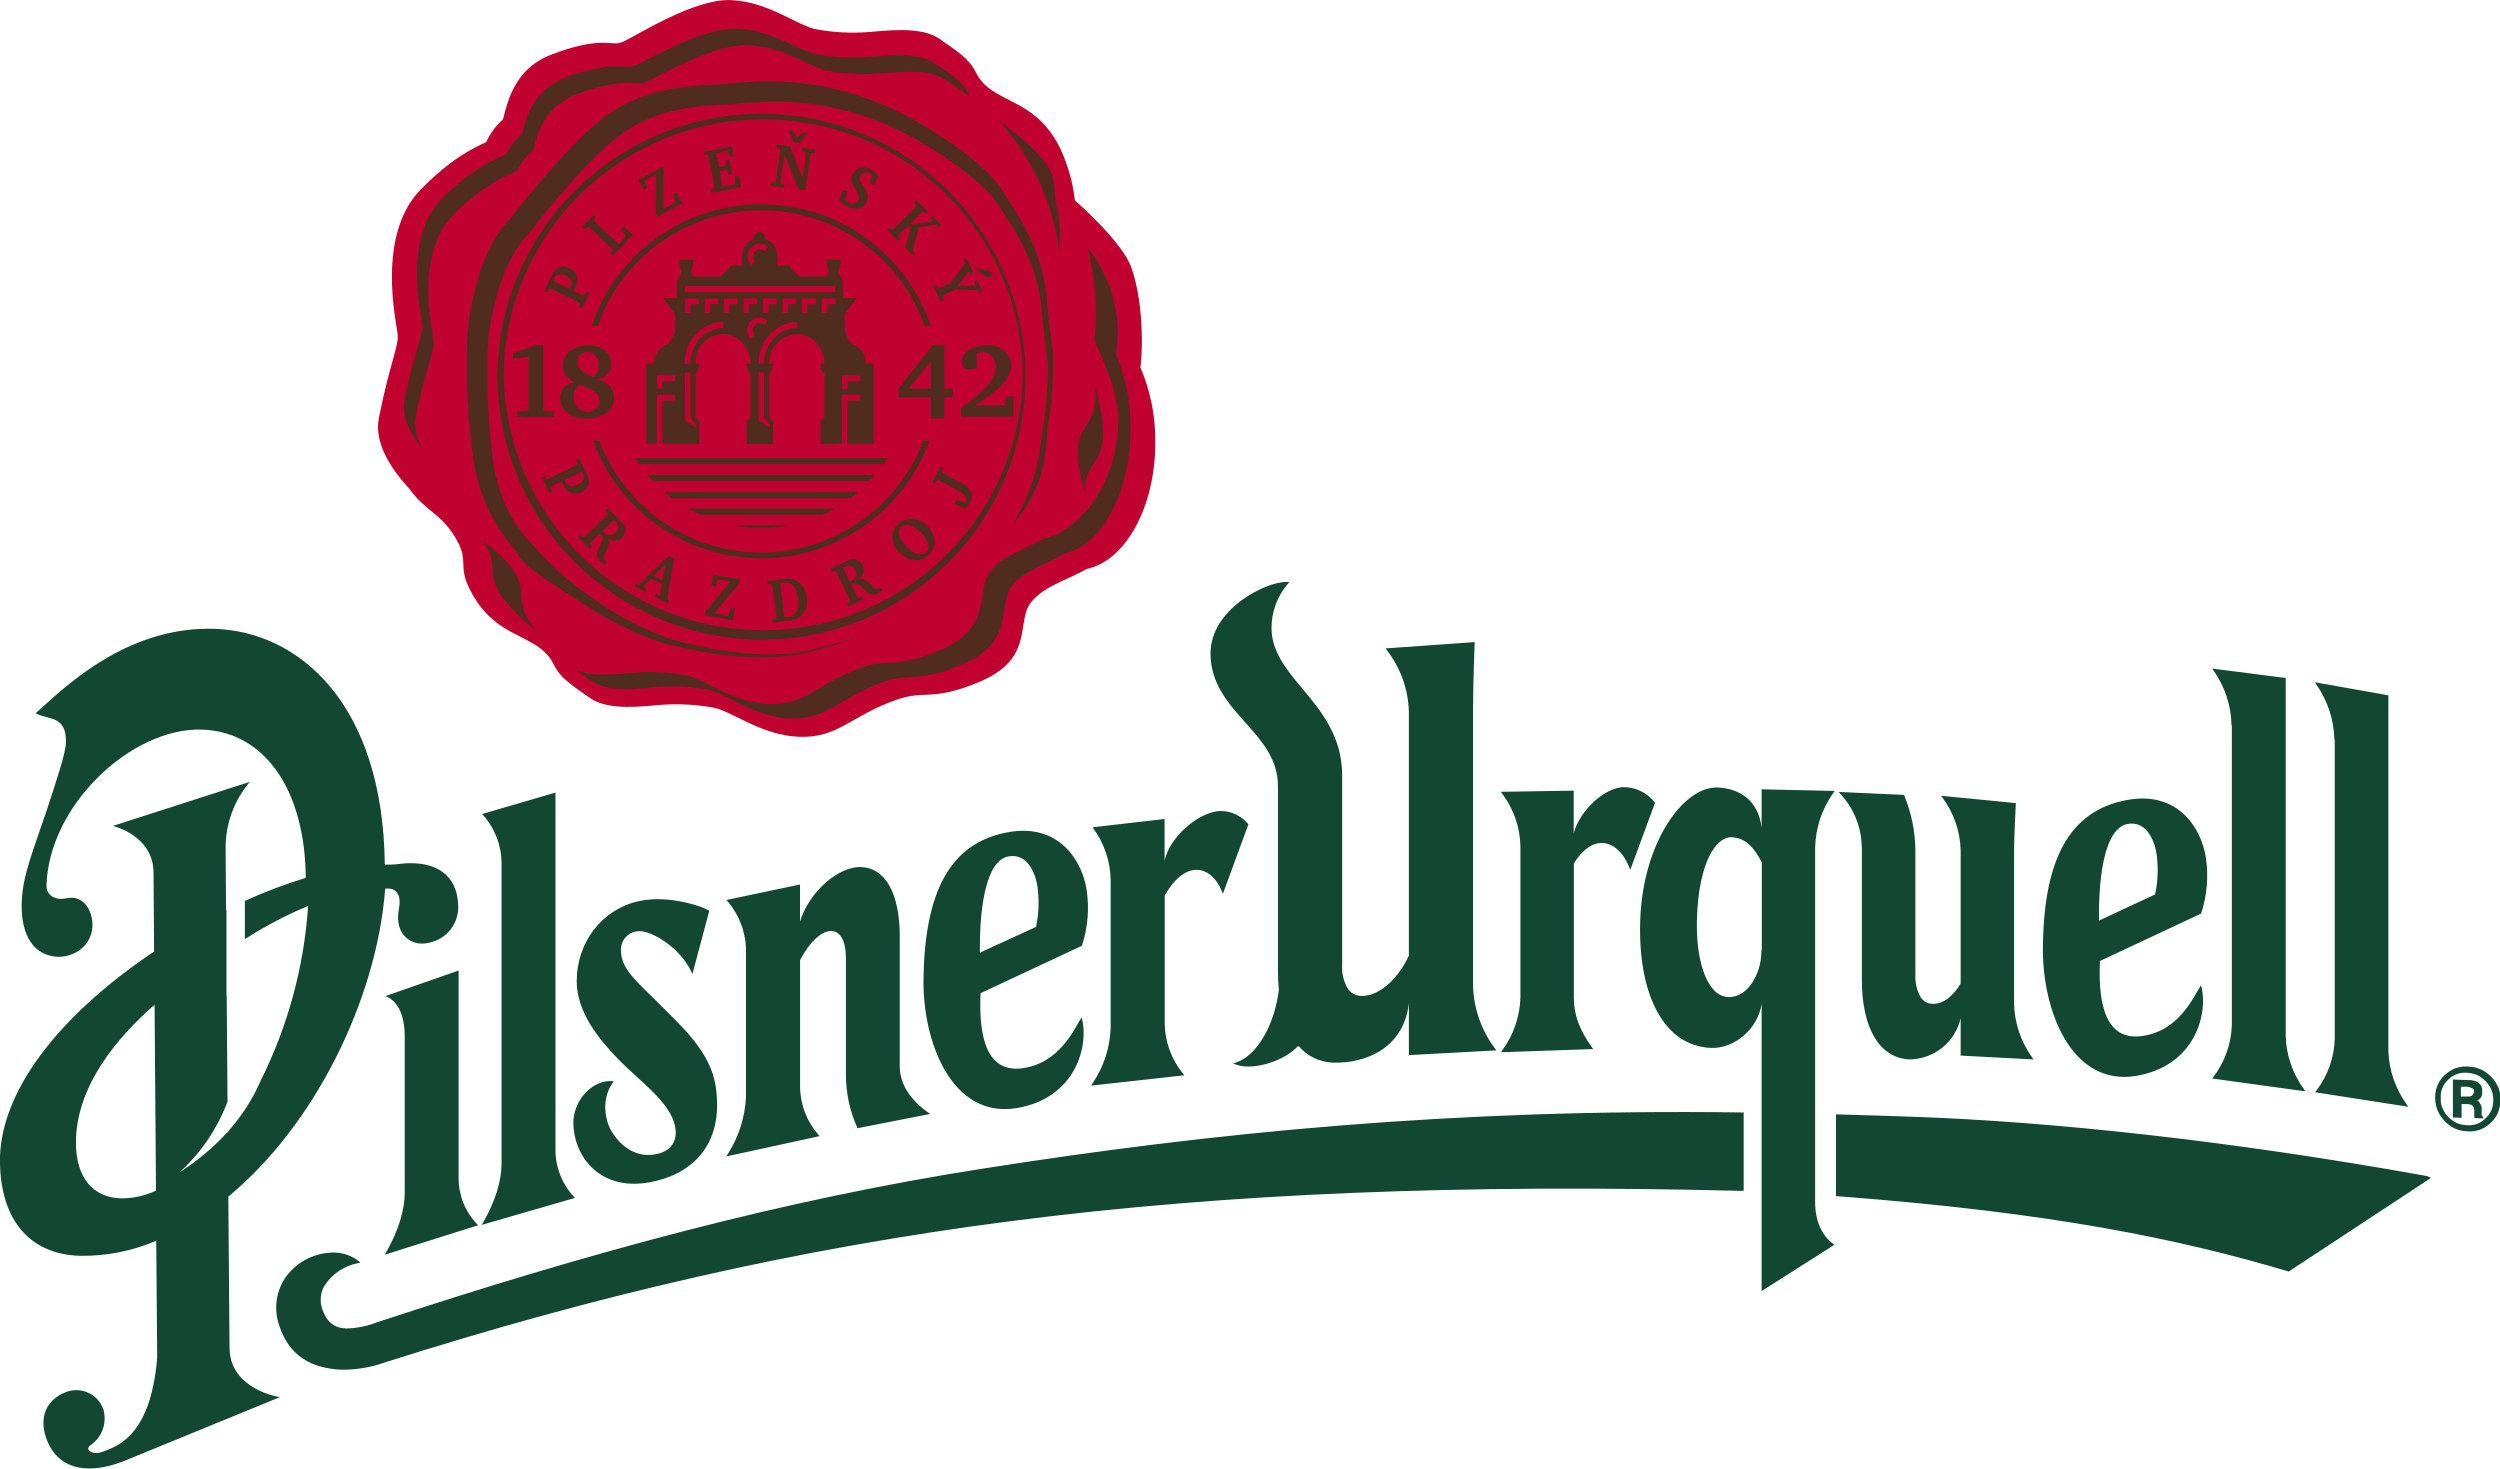 <?xml version="1.0" encoding="UTF-8"?>
<svg xmlns="http://www.w3.org/2000/svg" width="143" height="84" viewBox="0 0 143 84" fill="none">
  <g clip-path="url(#clip0_1017_1911)">
    <path d="M99.661 63.632H99.738V68.115H99.509C67.613 67.323 46.204 70.243 22.017 77.929C21.235 78.207 20.411 78.349 19.581 78.35C17.811 78.282 16.531 77.56 15.972 75.815C15.806 75.343 15.757 74.838 15.831 74.344C15.905 73.85 16.1 73.381 16.397 72.978C16.718 72.558 17.133 72.218 17.61 71.987C18.086 71.755 18.61 71.639 19.14 71.646C19.634 71.656 20.111 71.825 20.502 72.126L20.622 72.219L20.478 72.251C20.082 72.327 19.707 72.482 19.374 72.708C19.041 72.934 18.759 73.226 18.544 73.565C18.434 73.765 18.367 73.986 18.349 74.213C18.33 74.44 18.359 74.668 18.435 74.884C18.683 75.614 19.121 75.969 19.81 75.988C20.4 75.977 20.983 75.861 21.532 75.646C33.789 71.611 44.812 68.628 56.247 66.84C69.299 64.79 83.095 63.404 99.661 63.632ZM109.647 63.887C108.16 63.833 106.757 63.789 105.082 63.743H105.019V68.422H105.087C117.393 69.355 124.628 70.864 130.874 72.718L130.909 72.734L139.056 67.374L138.827 67.271C127.322 65.2 117.276 64.166 109.65 63.887H109.647ZM26.233 55.514L22.033 56.982C22.033 56.982 23.15 57.21 23.15 59.281V68.218C23.15 69.22 22.79 70.389 22.104 71.603L22.011 71.768L27.241 70.118L27.347 70.085L27.268 70.001C26.596 69.289 26.225 68.346 26.233 67.369V55.514ZM24.514 53.929C23.558 54.165 22.534 53.471 22.815 52.005C23.057 50.724 22.21 50.814 22.033 50.833C21.545 57.221 17.966 64.402 13.061 68.444L13.129 77.079C13.129 79.487 16.005 79.918 16.005 79.918L7.104 83.566C4.81 84.478 3.198 83.91 2.631 82.228C2.239 81.063 2.645 80.086 3.721 79.647C3.929 79.558 4.153 79.513 4.379 79.515C4.605 79.517 4.829 79.565 5.035 79.658C5.241 79.75 5.426 79.884 5.578 80.051C5.729 80.219 5.845 80.415 5.916 80.629C6.021 80.999 6.008 81.392 5.879 81.754C5.751 82.116 5.512 82.43 5.197 82.651C4.758 82.955 5.366 83.246 5.864 83.045C6.624 82.735 8.607 82.258 8.991 77.671L8.937 70.97C7.562 71.562 6.076 71.856 4.579 71.833C1.694 71.752 0.024 69.776 -0.003 66.422C-0.03 62.579 3.181 58.209 8.814 54.426L8.782 49.937C8.782 47.766 6.453 47.245 6.453 47.245L14.292 44.721C13.375 45.798 12.883 47.17 12.905 48.583L12.93 52.04H12.952V54.562V56.944H12.968L13.014 63.016C12.435 64.551 11.502 65.93 10.29 67.04C11.296 66.402 12.212 65.633 13.014 64.755V64.782C13.069 64.715 13.121 64.641 13.175 64.571C13.857 63.781 14.422 62.898 14.853 61.949L14.899 61.838C16.466 58.712 17.392 55.307 17.623 51.82C16.363 52.345 15.152 52.981 14.006 53.72V51.533C15.136 51.016 16.3 50.576 17.489 50.214V50.195C17.449 45.158 15.114 41.836 11.538 41.733C7.51 41.616 2.765 46.075 2.658 50.689C2.658 51.066 2.996 51.549 3.827 51.378C4.857 51.164 5.36 52.233 5.281 53.077C5.175 54.22 4.078 54.822 3.154 54.719C1.716 54.551 1.16 53.183 1.247 51.495C1.318 49.994 1.937 48.553 2.686 46.308C3.23 44.637 3.775 43.052 3.775 42.427C3.775 40.981 2.901 41.184 2.141 40.848L2.035 40.802L2.119 40.726L2.492 40.389C4.127 38.91 7.537 35.83 12.246 35.968C17.056 36.109 21.908 40.186 22.011 49.457C22.145 49.457 22.605 49.457 22.73 49.429C25.032 49.117 26.121 50.157 26.2 51.666C26.257 52.185 26.115 52.707 25.803 53.127C25.49 53.547 25.03 53.833 24.514 53.929ZM8.923 68.104L8.841 57.471C6.75 59.297 4.32 62.125 4.344 65.401C4.358 67.353 5.303 68.501 6.932 68.547C7.62 68.547 8.3 68.396 8.923 68.104ZM27.647 69.904L27.554 70.064L32.781 68.552L32.89 68.522L32.811 68.435C32.141 67.71 31.771 66.761 31.773 65.776V45.337L27.576 46.561L27.657 46.65C28.328 47.419 28.695 48.405 28.69 49.424V66.549C28.69 67.548 28.33 68.707 27.647 69.904ZM41.636 65.998L41.549 66.147L46.882 64.986L46.803 64.894C46.139 64.135 45.77 63.164 45.765 62.158V54.917C46.31 53.867 47.01 53.232 47.569 53.253C48.075 53.272 48.386 53.85 48.386 54.768V61.493C48.389 62.522 48.607 63.538 49.026 64.478L49.05 64.533L53.21 63.718L53.071 63.621C52.022 62.877 51.466 61.965 51.466 60.983V53.571C51.466 51.096 50.649 49.647 49.238 49.595C48.023 49.549 46.316 50.93 45.76 52.708V50.594L41.554 51.478L41.633 51.574C42.306 52.366 42.674 53.371 42.671 54.41V62.722C42.621 63.886 42.264 65.016 41.636 65.998ZM35.113 61.849C33.944 61.697 32.795 62.902 32.795 64.223C32.795 66.006 34.187 68.148 37.131 67.632C39.424 67.23 41.44 65.621 40.944 62.18C40.653 60.136 38.967 58.692 37.529 57.24C36.532 56.233 35.521 55.457 35.521 54.391C35.509 54.239 35.53 54.087 35.583 53.945C35.636 53.803 35.72 53.673 35.828 53.566C35.936 53.459 36.066 53.377 36.209 53.326C36.352 53.274 36.505 53.254 36.657 53.267C37.254 53.289 38.907 54.127 39.607 55.709L40.571 52.097C40.094 51.791 38.803 51.47 37.888 51.438C37.437 51.416 36.985 51.451 36.543 51.544C34.399 52.019 32.988 53.935 32.988 56.119C32.988 57.851 34.189 59.376 35.371 60.595C36.553 61.813 38.297 63.005 38.602 64.37C38.861 65.545 38.057 66.025 37.145 66.063C35.93 66.115 34.995 65.013 34.742 64.164C34.325 62.722 35.113 61.849 35.113 61.849ZM62.495 61.968L62.411 62.098L67.741 61.507L67.662 61.404C67.004 60.597 66.638 59.593 66.622 58.554V51.226C67.166 50.255 67.831 49.731 68.482 49.755C69.054 49.777 69.572 50.211 69.874 50.947L69.95 51.123L71.397 47.188L71.41 47.15L71.383 47.117C71.198 46.898 70.969 46.72 70.71 46.594C70.452 46.469 70.169 46.399 69.882 46.39C68.713 46.346 66.908 47.806 66.614 49.234V46.846L62.492 47.323C63.161 48.208 63.525 49.283 63.53 50.39V58.803C63.489 59.934 63.13 61.03 62.495 61.968ZM56.089 56.811C56.012 58.586 56.127 61.385 58.434 61.11C60.613 60.839 61.43 58.869 61.871 58.193C62.321 59.856 61.495 62.823 58.164 63.382C54.449 64.003 52.766 59.607 52.823 55.975C52.904 50.993 54.345 48.23 57.614 47.611C60.61 47.041 61.918 49.294 62.157 50.911C62.316 51.98 62.223 53.071 61.885 54.097L56.089 56.811ZM56.05 54.491L59.259 53.02C59.401 52.363 59.441 51.689 59.376 51.02C59.316 50.089 58.831 48.773 57.682 48.987C56.473 49.215 56.021 51.609 56.05 54.502V54.491ZM86.969 48.412V57.05C86.937 58.138 86.577 59.19 85.936 60.071L85.857 60.188L90.997 60.011H91.133L91.052 59.897C90.379 58.958 90.025 58.082 90.025 57.096V49.383C90.518 48.599 91.09 48.197 91.675 48.219C92.261 48.241 92.847 48.745 93.181 49.576L93.252 49.752L94.669 45.92C94.466 45.653 94.206 45.434 93.908 45.279C93.61 45.124 93.281 45.037 92.945 45.025C91.869 44.984 90.395 46.289 90.016 47.652V45.225L85.846 45.291L85.931 45.405C86.586 46.277 86.949 47.333 86.969 48.422V48.412ZM73.099 44.965V55.536C73.098 55.898 73.115 56.261 73.151 56.621C72.895 58.657 71.9 60.361 70.732 60.766L70.538 60.834L70.737 60.904C70.922 60.967 71.116 61.001 71.312 61.005C72.214 61.037 73.546 60.603 74.267 59.816C74.507 60.105 74.806 60.341 75.144 60.508C75.482 60.674 75.852 60.768 76.228 60.782C78.075 60.85 80.314 59.968 80.587 57.368V60.353L85.596 60.082L85.511 59.971C84.717 58.916 84.279 57.638 84.258 56.32V40.444C84.258 39.244 84.351 36.728 84.351 36.728L79.252 37.089L79.334 37.2C80.119 38.213 80.558 39.449 80.587 40.728V54.667C79.81 56.296 78.68 56.993 77.876 56.966C77.721 56.965 77.569 56.926 77.432 56.853C77.295 56.779 77.178 56.674 77.092 56.545C76.852 56.135 76.74 55.663 76.77 55.188V44.333C76.77 42.123 75.567 40.674 74.502 39.396C73.589 38.31 72.731 37.271 72.731 35.922C72.73 34.999 73.058 34.107 73.657 33.404L73.755 33.289H73.6C72.481 33.246 69.242 34.798 69.242 37.379C69.242 39.087 70.247 40.221 71.222 41.315C72.197 42.408 73.099 43.426 73.099 44.976V44.965ZM104.842 71.136L104.929 71.201L100.765 73.85V57.398C100.566 58.888 99.16 59.989 97.891 59.941C97.434 59.929 96.985 59.824 96.571 59.633C96.156 59.442 95.785 59.169 95.48 58.831C94.315 57.582 93.724 55.373 93.822 52.608C93.977 48.192 96.287 44.973 98.251 45.046C99.34 45.087 100.566 45.646 100.765 47.356V45.15H100.838L104.94 45.242L104.861 45.356C104.214 46.271 103.854 47.357 103.826 48.477V68.783C103.826 69.811 104.202 70.669 104.842 71.136ZM100.756 54.461C100.755 54.402 100.761 54.342 100.775 54.285V49.337C100.299 48.374 99.751 47.915 99.051 47.891C98.144 47.858 97.177 49.351 97.068 52.464C97 54.363 97.36 55.908 98.03 56.624C98.132 56.743 98.257 56.84 98.397 56.91C98.537 56.98 98.69 57.021 98.847 57.031C100.018 57.075 100.748 55.62 100.748 54.458L100.756 54.461ZM106.498 48.425V56.046C106.498 58.836 107.525 60.538 109.247 60.6C109.926 60.586 110.581 60.346 111.107 59.918C111.633 59.49 112 58.899 112.15 58.239V60.38L116.323 60.6L116.236 60.481C115.588 59.578 115.228 58.502 115.203 57.392V48.8C115.203 47.812 115.307 45.937 115.307 45.937L111.033 45.519L111.118 45.635C111.757 46.504 112.117 47.544 112.15 48.621V56.263C111.643 57.105 111.061 57.441 110.516 57.419C110.374 57.413 110.236 57.369 110.116 57.293C109.996 57.217 109.898 57.111 109.832 56.985C109.629 56.6 109.535 56.168 109.56 55.734V48.629C109.547 47.56 109.333 46.503 108.928 45.513L108.909 45.467L105.172 45.299L105.281 45.424C106.039 46.242 106.469 47.309 106.49 48.422L106.498 48.425ZM120.117 54.969C120.041 56.746 120.155 59.544 122.462 59.268C124.641 59.01 125.459 57.026 125.9 56.35C126.349 58.014 125.527 60.98 122.193 61.539C118.478 62.161 116.797 57.767 116.854 54.133C116.914 49.153 118.366 46.384 121.634 45.766C124.631 45.196 125.938 47.448 126.178 49.066C126.336 50.135 126.243 51.227 125.905 52.255L120.117 54.969ZM120.082 52.648L123.269 51.164C123.413 50.507 123.454 49.833 123.391 49.163C123.329 48.235 122.846 46.916 121.694 47.131C120.482 47.359 120.03 49.755 120.063 52.645L120.082 52.648ZM127.662 41.499V58.597C127.635 59.676 127.271 60.72 126.619 61.583L126.543 61.691L131.87 62.424L131.786 62.302C131.138 61.418 130.774 60.359 130.743 59.265V38.782L126.535 38.24L126.622 38.365C127.268 39.284 127.624 40.374 127.643 41.496L127.662 41.499ZM133.546 42.313V59.411C133.52 60.483 133.156 61.519 132.505 62.372L132.429 62.478L137.757 63.306L137.672 63.184C137.023 62.293 136.655 61.229 136.615 60.128V39.773L132.407 39.024L132.492 39.149C133.142 40.077 133.502 41.176 133.527 42.308L133.546 42.313ZM143.022 62.921L143.005 63.178L142.959 63.417L142.886 63.64L142.782 63.846L142.649 64.036L142.485 64.215L142.319 64.359L142.147 64.478L141.973 64.571L141.788 64.641L141.589 64.687L141.382 64.715H141.156L140.884 64.69L140.649 64.636L140.423 64.554L140.216 64.443L140.02 64.299L139.829 64.128L139.666 63.925L139.53 63.721L139.424 63.507L139.35 63.279L139.304 63.04L139.29 62.788L139.304 62.53L139.35 62.294L139.424 62.077L139.53 61.873L139.663 61.68L139.829 61.501L140.017 61.341L140.224 61.208L140.434 61.11L140.657 61.045L140.892 61.007H141.164L141.436 61.032L141.676 61.086L141.9 61.167L142.112 61.279L142.308 61.42L142.499 61.591L142.665 61.786L142.804 61.995L142.907 62.207L142.981 62.432L143.027 62.668L143.022 62.921ZM142.619 62.921L142.605 62.717L142.572 62.524L142.51 62.34L142.423 62.163L142.314 61.998L142.175 61.843L142.025 61.702L141.864 61.585L141.69 61.49L141.507 61.428L141.311 61.382L141.107 61.36H140.903L140.709 61.387L140.527 61.441L140.352 61.52L140.189 61.623L140.036 61.756L139.9 61.9L139.791 62.057L139.707 62.226L139.644 62.408L139.612 62.598V62.801V63.005L139.644 63.2L139.707 63.385L139.791 63.558L139.9 63.727L140.036 63.881L140.189 64.025L140.35 64.139L140.524 64.234L140.707 64.299L140.903 64.343L141.107 64.364H141.311L141.507 64.337L141.69 64.283L141.864 64.204L142.025 64.101L142.175 63.971L142.314 63.824L142.423 63.664L142.51 63.499L142.572 63.319L142.605 63.124L142.619 62.921ZM142 63.841L142.052 63.974L141.554 63.955L141.529 63.873V63.843V63.773V63.613V63.49L141.51 63.39L141.477 63.311L141.434 63.254L141.382 63.211L141.328 63.187L141.249 63.167L141.145 63.151H141.012H140.802V63.938L140.306 63.919V61.748L141.091 61.778H141.27L141.423 61.797L141.551 61.827L141.663 61.867L141.788 61.944L141.883 62.033V62.049L141.946 62.153C141.947 62.159 141.947 62.165 141.946 62.172L141.981 62.299V62.451V62.59L141.94 62.706V62.725L141.88 62.815L141.864 62.828L141.777 62.902L141.693 62.94L141.772 63.002L141.84 63.081L141.908 63.206L141.949 63.311C141.949 63.311 141.949 63.311 141.949 63.33V63.436V63.735V63.794V63.811L142 63.841ZM141.515 62.484V62.397L141.496 62.34L141.466 62.288L141.428 62.253L141.36 62.228L141.246 62.18L141.131 62.161H140.998H140.761V62.722H141.014H141.148H141.246L141.322 62.703L141.398 62.668L141.445 62.622L141.477 62.557L141.515 62.484Z" fill="#124734"></path>
    <path d="M66.085 25.297C66.1 23.825 65.809 22.366 65.23 21.012C65.287 20.909 65.552 17.654 64.707 15.285C64.162 13.782 61.485 11.464 61.485 11.464C61.367 10.43 61.082 9.421 60.64 8.478C59.951 7.103 59.107 6.416 57.881 5.803C56.656 5.189 56.193 4.885 55.811 4.123C55.43 3.36 54.814 2.975 53.738 2.223C52.662 1.471 50.671 1.764 49.598 1.84C48.649 1.905 47.696 1.854 46.76 1.688C45.684 1.536 43.998 0.084 41.773 0.005C39.727 -0.065 36.584 1.932 35.674 2.372L35.459 2.456C34.914 2.589 34.217 2.087 31.496 3.14C29.507 3.911 29.044 5.705 28.772 6.826C28.364 7.188 28.038 7.632 27.813 8.128C27.067 8.473 25.795 9.065 24.049 10.859C21.518 13.456 22.668 18.422 22.744 19.112C22.82 19.801 22.292 20.786 21.671 23.913C21.398 25.302 22.306 26.752 23.398 27.938C24.367 29.273 25.136 29.295 26.01 30.69C26.884 32.085 26.163 32.296 26.854 33.675C27.546 35.054 28.388 35.738 29.616 36.348C30.845 36.959 31.302 37.266 31.686 38.031C32.07 38.796 32.683 39.176 33.756 39.931C34.83 40.685 36.824 40.389 37.899 40.311C38.847 40.248 39.799 40.3 40.735 40.465C41.808 40.617 43.497 42.069 45.722 42.145C47.947 42.221 48.62 40.967 51.273 40.028C52.929 39.442 53.264 40.151 55.999 39.013C59.251 37.656 58.066 35.553 58.995 34.429C59.733 33.528 60.902 33.238 62.169 32.543C64.38 32.074 66.085 29.01 66.085 25.297Z" fill="#C10230"></path>
    <path d="M43.657 36.598C46.639 36.578 49.548 35.68 52.018 34.016C54.488 32.351 56.408 29.995 57.537 27.245C58.665 24.495 58.951 21.474 58.358 18.562C57.766 15.65 56.321 12.978 54.207 10.883C52.093 8.788 49.403 7.364 46.477 6.789C43.552 6.215 40.521 6.517 37.767 7.656C35.013 8.796 32.66 10.722 31.003 13.193C29.346 15.663 28.461 18.567 28.458 21.538C28.457 25.325 29.898 28.97 32.489 31.74C33.913 33.274 35.641 34.497 37.563 35.333C39.485 36.169 41.56 36.6 43.657 36.598ZM29.425 17.353C30.189 14.837 31.611 12.568 33.546 10.781C35.48 8.993 37.857 7.75 40.433 7.179C43.008 6.609 45.69 6.732 48.202 7.535C50.714 8.337 52.967 9.792 54.729 11.749C56.538 13.752 57.758 16.213 58.254 18.862C58.42 19.744 58.504 20.64 58.504 21.538C58.43 25.412 56.833 29.102 54.057 31.815C51.282 34.529 47.548 36.048 43.66 36.048C39.771 36.048 36.038 34.529 33.262 31.815C30.486 29.102 28.889 25.412 28.815 21.538C28.813 20.121 29.019 18.711 29.425 17.353Z" fill="#502C1E"></path>
    <path d="M38.621 19.009L38.24 19.679C37.996 19.745 37.782 19.892 37.631 20.094C37.48 20.296 37.402 20.543 37.409 20.794H36.965V25.389H37.58V22.583H38.613V22.914H37.886V25.389H40.007V24.092L39.789 23.891V21.313H39.888L40.029 20.822V20.8H39.784C39.775 20.585 39.808 20.371 39.883 20.169C39.957 19.968 40.071 19.783 40.217 19.625C40.363 19.468 40.539 19.34 40.735 19.251C40.931 19.161 41.143 19.111 41.358 19.104C41.587 19.107 41.811 19.161 42.015 19.262C42.219 19.364 42.398 19.51 42.538 19.69C42.779 19.988 42.916 20.355 42.93 20.737V20.805H42.682L42.829 21.318H42.93V23.896L42.712 24.097V25.395H44.218V24.097L44 23.896V21.318H44.099L44.237 20.843V20.805H44.006V20.737C44.006 20.316 44.169 19.911 44.462 19.607C44.755 19.304 45.155 19.125 45.578 19.109C45.81 19.112 46.038 19.167 46.246 19.272C46.453 19.376 46.633 19.527 46.773 19.712C47.018 20.021 47.152 20.403 47.155 20.797H46.901L47.051 21.31H47.155V23.888L46.934 24.089V25.386H48.162V22.583H49.197V22.914H48.47V25.389H49.977V20.794H49.532C49.537 20.576 49.479 20.361 49.364 20.175C49.25 19.989 49.084 19.839 48.887 19.744C48.827 19.717 48.765 19.695 48.702 19.679L48.32 19.009V18.07L48.353 17.898L48.933 17.166L49.023 17.049H48.206V16.058C48.116 15.885 48.026 15.716 47.934 15.546C48.028 15.369 48.08 15.173 48.086 14.973C48.086 14.935 48.086 14.897 48.086 14.856H47.269C47.261 15.095 47.315 15.331 47.424 15.543C47.375 15.632 47.329 15.725 47.283 15.814H45.695L45.221 15.304L45.114 15.19H44.466V14.685C44.468 14.515 44.431 14.347 44.356 14.194C44.282 14.041 44.173 13.907 44.039 13.803C44.024 13.793 44.009 13.784 43.992 13.776C43.92 13.724 43.84 13.683 43.755 13.654C43.756 13.637 43.756 13.62 43.755 13.602C43.756 13.528 43.731 13.455 43.684 13.396C43.658 13.359 43.622 13.329 43.582 13.308C43.541 13.286 43.496 13.275 43.45 13.274C43.409 13.276 43.368 13.286 43.33 13.303C43.293 13.32 43.259 13.345 43.231 13.376C43.203 13.406 43.181 13.442 43.167 13.481C43.152 13.52 43.146 13.561 43.148 13.602C43.145 13.619 43.145 13.637 43.148 13.654C42.937 13.732 42.756 13.873 42.628 14.057C42.501 14.242 42.434 14.461 42.437 14.685V15.198H41.827L41.247 15.822H39.648C39.602 15.736 39.553 15.643 39.509 15.551C39.603 15.373 39.655 15.176 39.661 14.976C39.661 14.938 39.661 14.9 39.661 14.859H38.844C38.836 15.097 38.89 15.333 39.002 15.543L38.73 16.061V17.052H37.913L38.583 17.901L38.615 18.072V19.011L38.621 19.009ZM38.621 21.671V21.809H37.894V22.241H37.589V21.47H38.621V21.671ZM48.171 21.478H49.206V21.809H48.478V22.241H48.171V21.478ZM42.192 17.25V17.399H41.718V17.901H41.41V17.068H42.184L42.192 17.25ZM42.535 17.893V17.06H43.309V17.399H42.835V17.901H42.527L42.535 17.893ZM43.023 19.302L42.938 19.394C42.812 19.253 42.742 19.07 42.742 18.881C42.742 18.692 42.812 18.509 42.938 18.368C42.999 18.302 43.073 18.248 43.156 18.212C43.238 18.176 43.327 18.157 43.417 18.157C43.508 18.157 43.597 18.176 43.68 18.212C43.762 18.248 43.836 18.302 43.897 18.368L43.859 18.409L43.69 18.593C43.657 18.557 43.617 18.527 43.572 18.507C43.527 18.487 43.478 18.477 43.428 18.477C43.379 18.477 43.33 18.487 43.285 18.507C43.24 18.527 43.2 18.557 43.167 18.593C43.099 18.668 43.061 18.764 43.061 18.865C43.063 18.965 43.1 19.061 43.167 19.136L43.023 19.302ZM43.652 17.893V17.06H44.425V17.399H43.962V17.901H43.652V17.893ZM44.063 24.325L43.99 24.423L43.973 24.439L43.447 24.073L43.396 24.038V21.299H43.701V23.888L44.063 24.325ZM45.608 18.506V18.756C44.556 18.756 43.701 19.679 43.701 20.811H43.393C43.378 20.29 43.538 19.779 43.846 19.358C44.154 18.937 44.593 18.63 45.095 18.485C45.262 18.442 45.433 18.42 45.605 18.42L45.608 18.506ZM44.771 17.893V17.06H45.545V17.399H45.079V17.901H44.771V17.893ZM46.678 17.25V17.399H46.185V17.901H45.877V17.068H46.651L46.678 17.25ZM47.797 17.25V17.399H47.329V17.901H47.002V17.068H47.778L47.797 17.25ZM42.993 14.142C43.053 14.076 43.127 14.022 43.209 13.986C43.291 13.949 43.38 13.93 43.471 13.93C43.561 13.93 43.65 13.949 43.732 13.986C43.815 14.022 43.888 14.076 43.949 14.142L43.913 14.183L43.731 14.379C43.697 14.34 43.655 14.31 43.608 14.29C43.561 14.27 43.51 14.26 43.458 14.262C43.407 14.261 43.356 14.27 43.309 14.29C43.262 14.31 43.22 14.341 43.186 14.379C43.118 14.453 43.081 14.55 43.08 14.65C43.081 14.75 43.119 14.847 43.186 14.921L43.055 15.062L42.971 15.155C42.841 15.014 42.77 14.83 42.772 14.639C42.781 14.452 42.86 14.275 42.993 14.142ZM39.179 16.368H47.781V16.702H39.168L39.179 16.368ZM41.086 17.063V17.399H40.62V17.901H40.312V17.068L41.086 17.063ZM39.969 17.063V17.399H39.503V17.901H39.196V17.068L39.969 17.063ZM41.391 18.42V18.756C40.342 18.756 39.484 19.679 39.484 20.811H39.157C39.157 19.483 40.149 18.414 41.369 18.414L41.391 18.42ZM39.179 21.305H39.487V23.894L39.847 24.331L39.77 24.428V24.445L39.245 24.078L39.19 24.043L39.179 21.305Z" fill="#502C1E"></path>
    <path d="M53.166 25.207H52.812C52.108 27.076 50.851 28.689 49.207 29.831C47.564 30.973 45.611 31.591 43.608 31.604C41.604 31.616 39.644 31.023 37.986 29.902C36.328 28.78 35.05 27.184 34.323 25.324C34.306 25.286 34.287 25.248 34.274 25.207H33.928C34.64 27.168 35.938 28.864 37.647 30.067C39.357 31.27 41.395 31.922 43.488 31.935C45.581 31.948 47.627 31.321 49.352 30.139C51.076 28.956 52.395 27.276 53.131 25.324C53.133 25.286 53.152 25.248 53.166 25.207Z" fill="#502C1E"></path>
    <path d="M40.677 33.515L40.854 33.547H40.909L41.034 33.175C41.035 33.169 41.037 33.164 41.041 33.158C41.044 33.153 41.048 33.149 41.053 33.146C41.059 33.142 41.064 33.14 41.07 33.139C41.077 33.138 41.083 33.139 41.089 33.14L41.789 33.268L41.674 33.403L40.348 34.996L40.31 35.203L40.484 35.235L41.917 35.49L42.031 34.883L42.045 34.804L41.827 34.769L41.685 35.187C41.681 35.198 41.673 35.208 41.663 35.214C41.652 35.22 41.64 35.222 41.628 35.219L41.189 35.14L40.868 35.081L42.309 33.357L42.331 33.227L42.347 33.151L40.808 32.88L40.677 33.515Z" fill="#502C1E"></path>
    <path d="M36.548 33.439L36.373 33.382L36.289 33.542L36.472 33.637L36.905 33.862L36.989 33.699L36.842 33.596C36.831 33.586 36.823 33.573 36.82 33.558C36.818 33.549 36.818 33.54 36.821 33.531C36.824 33.523 36.829 33.515 36.837 33.509L37.251 33.102L37.863 33.42L37.844 33.509L37.752 34.001C37.752 34.007 37.749 34.014 37.745 34.019C37.742 34.024 37.736 34.028 37.73 34.03C37.73 34.03 37.708 34.044 37.697 34.03L37.515 33.965L37.433 34.128L37.613 34.22L38.22 34.535L38.305 34.375L38.209 34.296C38.195 34.287 38.184 34.272 38.179 34.256C38.176 34.239 38.176 34.221 38.179 34.204L38.558 31.973L38.234 31.802L36.548 33.439ZM37.959 32.796L37.888 33.197L37.667 33.081L37.395 32.945L38.041 32.326L37.959 32.796Z" fill="#502C1E"></path>
    <path d="M54.013 19.747H53.362L51.403 22.214V22.724H53.245V23.934H54.013V22.719H54.5V22.235H54.013V19.747ZM53.245 21.123V22.235H51.983L53.245 20.67V21.123Z" fill="#502C1E"></path>
    <path d="M36.556 26.556H50.543C50.595 26.48 50.641 26.399 50.693 26.32L50.767 26.203H36.333C36.407 26.323 36.477 26.442 36.556 26.556Z" fill="#502C1E"></path>
    <path d="M56.198 19.766C56.089 19.78 55.982 19.801 55.876 19.828C55.767 19.857 55.66 19.896 55.557 19.945C55.459 19.99 55.367 20.049 55.285 20.121C55.205 20.192 55.14 20.278 55.094 20.374C55.044 20.475 55.019 20.586 55.021 20.699C55.018 20.758 55.026 20.816 55.047 20.871C55.067 20.926 55.098 20.977 55.138 21.02C55.164 21.042 55.194 21.06 55.225 21.074C55.3 21.119 55.386 21.141 55.473 21.139C55.522 21.14 55.57 21.135 55.617 21.125C55.662 21.116 55.706 21.102 55.748 21.085C55.794 21.068 55.838 21.047 55.882 21.028V20.213L55.969 20.184L56.042 20.159C56.068 20.152 56.095 20.146 56.121 20.143C56.156 20.14 56.19 20.14 56.225 20.143C56.331 20.141 56.436 20.164 56.533 20.208C56.623 20.249 56.703 20.309 56.767 20.384C56.788 20.414 56.806 20.446 56.821 20.48C56.861 20.531 56.893 20.588 56.917 20.648C56.953 20.753 56.972 20.864 56.971 20.976C56.971 21.153 56.932 21.328 56.857 21.489C56.776 21.658 56.676 21.817 56.56 21.964C56.436 22.121 56.299 22.267 56.151 22.401C56.004 22.539 55.854 22.672 55.707 22.784C55.56 22.895 55.419 23.009 55.291 23.101C55.163 23.193 55.056 23.275 54.975 23.343V23.834H57.971V22.67H57.587L57.47 23.193H55.764C56.061 23.001 56.337 22.811 56.582 22.632C56.816 22.468 57.036 22.287 57.241 22.089C57.412 21.924 57.559 21.736 57.677 21.53C57.78 21.345 57.834 21.136 57.835 20.925C57.837 20.757 57.8 20.591 57.728 20.439C57.658 20.296 57.559 20.169 57.437 20.067C57.41 20.045 57.38 20.029 57.352 20.01C57.246 19.933 57.128 19.873 57.004 19.831C56.828 19.771 56.644 19.742 56.459 19.744C56.372 19.746 56.284 19.753 56.198 19.766Z" fill="#502C1E"></path>
    <path d="M50.252 33.683C50.209 33.691 50.166 33.691 50.124 33.683C50.083 33.675 50.044 33.659 50.009 33.637C49.972 33.612 49.937 33.583 49.906 33.55C49.871 33.517 49.838 33.481 49.808 33.444L49.707 33.33C49.681 33.302 49.653 33.276 49.623 33.252L49.595 33.224C49.562 33.201 49.528 33.18 49.492 33.162L49.454 33.14C49.403 33.118 49.349 33.105 49.293 33.102C49.235 33.098 49.178 33.102 49.121 33.116H49.105L49.121 33.102C49.145 33.088 49.166 33.072 49.187 33.053C49.219 33.025 49.249 32.994 49.277 32.961C49.307 32.923 49.334 32.883 49.356 32.839C49.38 32.793 49.396 32.744 49.405 32.693C49.413 32.635 49.413 32.576 49.405 32.519C49.394 32.448 49.372 32.379 49.339 32.315C49.308 32.25 49.265 32.19 49.214 32.139C49.169 32.096 49.116 32.062 49.059 32.038C49.006 32.015 48.95 32.002 48.893 32.001C48.837 31.994 48.782 31.994 48.726 32.001C48.674 32.008 48.623 32.02 48.574 32.038L48.449 32.087L47.484 32.549L47.563 32.712L47.645 32.684L47.724 32.654C47.744 32.649 47.764 32.649 47.784 32.654C47.794 32.657 47.803 32.663 47.811 32.67C47.818 32.677 47.824 32.685 47.828 32.695L47.904 32.855L48.628 34.34C48.633 34.349 48.636 34.358 48.636 34.368C48.636 34.378 48.633 34.388 48.628 34.397C48.621 34.415 48.609 34.43 48.593 34.44L48.446 34.533L48.525 34.695L48.636 34.641L49.386 34.283L49.309 34.128L49.211 34.163L49.141 34.188C49.123 34.192 49.104 34.192 49.086 34.188C49.077 34.184 49.068 34.179 49.061 34.172C49.054 34.165 49.048 34.157 49.045 34.147L48.707 33.455L48.767 33.428C48.827 33.396 48.895 33.382 48.963 33.387C49.022 33.396 49.079 33.416 49.13 33.447C49.185 33.481 49.236 33.522 49.282 33.569L49.429 33.721C49.48 33.774 49.534 33.824 49.59 33.87C49.642 33.916 49.701 33.953 49.764 33.982C49.831 34.01 49.902 34.023 49.974 34.02C50.063 34.017 50.151 33.993 50.23 33.952C50.271 33.93 50.309 33.904 50.344 33.873C50.388 33.835 50.434 33.801 50.483 33.77L50.404 33.607C50.358 33.64 50.306 33.666 50.252 33.683ZM48.958 33.016C48.931 33.066 48.894 33.109 48.849 33.143L48.745 33.208L48.713 33.227L48.675 33.243L48.612 33.268L48.217 32.454L48.25 32.435H48.28H48.307C48.421 32.372 48.553 32.352 48.68 32.378C48.734 32.397 48.783 32.428 48.824 32.467C48.865 32.506 48.898 32.553 48.92 32.606L48.936 32.627C48.976 32.701 48.998 32.783 49.002 32.866C48.996 32.915 48.981 32.962 48.958 33.005V33.016Z" fill="#502C1E"></path>
    <path d="M34.118 17.907C34.015 18.146 33.922 18.393 33.846 18.642H34.2C34.287 18.398 34.38 18.159 34.472 17.926C35.272 16.112 36.602 14.581 38.288 13.53C39.974 12.48 41.938 11.96 43.925 12.037C45.912 12.114 47.829 12.786 49.428 13.964C51.026 15.142 52.232 16.772 52.888 18.642H53.242C52.582 16.68 51.338 14.963 49.675 13.722C48.012 12.481 46.01 11.773 43.934 11.693C41.858 11.614 39.806 12.165 38.052 13.275C36.299 14.385 34.925 16 34.115 17.907H34.118Z" fill="#502C1E"></path>
    <path d="M45.477 8.136L45.76 8.177L46.136 7.702L46.198 7.621L45.934 7.585L45.7 7.797L45.61 7.879L45.441 7.604L45.379 7.509L45.114 7.471L45.384 8.123L45.477 8.136Z" fill="#502C1E"></path>
    <path d="M40.38 8.856H40.438C40.457 8.853 40.476 8.858 40.492 8.869C40.501 8.875 40.508 8.882 40.514 8.89C40.519 8.899 40.523 8.908 40.525 8.918L40.552 9.054L40.873 10.712C40.875 10.722 40.875 10.732 40.873 10.742C40.87 10.752 40.866 10.761 40.86 10.769C40.849 10.784 40.834 10.796 40.816 10.802L40.645 10.853L40.677 11.032L40.803 11.008L42.396 10.704L42.301 10.213L42.271 10.066L42.096 10.099H42.042V10.158L42.061 10.468C42.063 10.484 42.063 10.5 42.061 10.517C42.058 10.524 42.053 10.53 42.047 10.536C42.04 10.541 42.033 10.544 42.026 10.546L41.53 10.641L41.336 10.677L41.165 9.789L41.541 9.716C41.548 9.715 41.556 9.716 41.563 9.719C41.57 9.722 41.577 9.726 41.581 9.732C41.593 9.742 41.602 9.755 41.606 9.77L41.658 9.928L41.682 10.001L41.78 9.982L41.878 9.963L41.75 9.29L41.72 9.146L41.524 9.181L41.541 9.426C41.544 9.44 41.544 9.455 41.541 9.469C41.539 9.476 41.535 9.483 41.529 9.488C41.523 9.493 41.516 9.496 41.508 9.496L41.328 9.531L41.132 9.567L40.974 8.753L41.565 8.641C41.573 8.64 41.58 8.641 41.587 8.643C41.594 8.646 41.601 8.65 41.606 8.655C41.617 8.667 41.627 8.681 41.636 8.696L41.693 8.85L41.739 8.975L41.827 8.959L41.968 8.932L41.889 8.519L41.862 8.373L40.244 8.682L40.28 8.858L40.38 8.856Z" fill="#502C1E"></path>
    <path d="M56.05 15.6L56.459 15.852C56.47 15.861 56.483 15.867 56.497 15.869C56.512 15.871 56.528 15.871 56.543 15.869H56.59C56.602 15.871 56.615 15.871 56.628 15.869C56.648 15.859 56.667 15.847 56.685 15.833C56.702 15.817 56.715 15.798 56.723 15.776C56.734 15.755 56.74 15.73 56.739 15.706C56.739 15.675 56.73 15.645 56.715 15.619C56.715 15.613 56.715 15.606 56.715 15.6L56.696 15.57C56.685 15.557 56.672 15.546 56.658 15.537L56.606 15.51L56.535 15.489L55.852 15.337L55.952 15.537L56.05 15.6Z" fill="#502C1E"></path>
    <path d="M48.138 11.586C48.18 11.627 48.224 11.665 48.272 11.7C48.336 11.746 48.404 11.787 48.476 11.822C48.574 11.873 48.68 11.908 48.789 11.925C48.891 11.944 48.995 11.944 49.097 11.925C49.196 11.903 49.289 11.86 49.369 11.797C49.461 11.726 49.534 11.633 49.582 11.526C49.623 11.449 49.646 11.364 49.65 11.276C49.652 11.201 49.642 11.126 49.62 11.054C49.595 10.983 49.562 10.914 49.522 10.85L49.394 10.658C49.358 10.603 49.323 10.552 49.29 10.498C49.259 10.45 49.232 10.399 49.211 10.345C49.194 10.294 49.185 10.24 49.184 10.185C49.185 10.128 49.2 10.072 49.228 10.023C49.248 9.979 49.279 9.941 49.317 9.911C49.355 9.887 49.396 9.871 49.44 9.862C49.487 9.854 49.535 9.854 49.582 9.862C49.633 9.871 49.682 9.888 49.729 9.911C49.755 9.925 49.779 9.941 49.802 9.96L49.846 10.004C49.858 10.017 49.867 10.033 49.873 10.05C49.879 10.057 49.883 10.066 49.887 10.074C49.887 10.074 49.887 10.088 49.887 10.096C49.888 10.102 49.888 10.109 49.887 10.115L49.764 10.476L49.938 10.565L49.985 10.587L50.257 10.069C50.218 10.017 50.174 9.969 50.126 9.925C50.083 9.884 50.034 9.841 49.974 9.792L49.933 9.767C49.883 9.73 49.831 9.698 49.775 9.67C49.685 9.624 49.589 9.594 49.489 9.58C49.398 9.568 49.306 9.573 49.217 9.594C49.123 9.618 49.036 9.661 48.961 9.721C48.879 9.79 48.812 9.874 48.764 9.968C48.73 10.034 48.708 10.106 48.699 10.18C48.688 10.246 48.688 10.312 48.699 10.378C48.714 10.441 48.737 10.501 48.767 10.557C48.796 10.617 48.828 10.674 48.865 10.728C48.903 10.791 48.944 10.853 48.985 10.913C49.025 10.97 49.058 11.032 49.083 11.097C49.108 11.155 49.123 11.216 49.127 11.279C49.13 11.347 49.115 11.415 49.083 11.475C49.06 11.522 49.024 11.562 48.98 11.591C48.938 11.618 48.892 11.636 48.843 11.643C48.795 11.651 48.745 11.651 48.696 11.643C48.681 11.639 48.665 11.633 48.65 11.627C48.619 11.62 48.589 11.61 48.56 11.597C48.533 11.583 48.508 11.566 48.484 11.548L48.421 11.494L48.364 11.428C48.364 11.428 48.364 11.428 48.35 11.401C48.348 11.389 48.348 11.376 48.35 11.363L48.495 10.964L48.266 10.85L47.975 11.428C48.017 11.48 48.064 11.528 48.114 11.572L48.138 11.586Z" fill="#502C1E"></path>
    <path d="M36.856 10.829L37.011 10.745L36.875 10.375L36.897 10.313L37.521 9.976V10.28L37.504 12.218L37.608 12.403L37.665 12.373L39.041 11.624L38.79 11.176L38.7 11.011L38.496 11.122L38.651 11.537L38.629 11.594L38.185 11.838L37.951 11.963L37.97 9.727V9.708L37.877 9.542L36.516 10.289L36.829 10.856L36.856 10.829Z" fill="#502C1E"></path>
    <path d="M33.603 13H33.62C33.633 12.99 33.649 12.984 33.666 12.984C33.683 12.984 33.699 12.99 33.712 13L35.044 14.262C35.056 14.275 35.063 14.291 35.066 14.308C35.065 14.327 35.059 14.345 35.047 14.36L34.938 14.501L35.069 14.626L35.213 14.476L36.207 13.445L35.843 13.098L35.693 12.957L35.513 13.141L35.785 13.453C35.786 13.461 35.786 13.469 35.785 13.477C35.788 13.486 35.788 13.496 35.785 13.505C35.787 13.515 35.787 13.526 35.785 13.537C35.782 13.548 35.777 13.557 35.769 13.564L35.423 13.923L35.382 13.966L34.004 12.663C33.989 12.649 33.98 12.63 33.979 12.609C33.977 12.598 33.977 12.585 33.979 12.574C33.979 12.574 33.979 12.574 33.979 12.555L34.091 12.414L33.958 12.289L33.293 12.978L33.424 13.103L33.603 13Z" fill="#502C1E"></path>
    <path d="M31.373 16.531C31.382 16.517 31.395 16.507 31.411 16.501C31.42 16.497 31.43 16.494 31.441 16.494C31.451 16.494 31.461 16.497 31.471 16.501L33.13 17.302C33.139 17.305 33.147 17.311 33.154 17.319C33.16 17.326 33.165 17.335 33.168 17.345C33.174 17.363 33.174 17.382 33.168 17.399V17.427L33.119 17.568L33.282 17.646L33.337 17.538L33.609 16.995L33.723 16.767L33.56 16.688L33.454 16.862C33.442 16.876 33.427 16.887 33.41 16.895C33.391 16.902 33.369 16.902 33.35 16.895L33.059 16.756L32.803 16.629C32.825 16.598 32.844 16.565 32.86 16.531C32.876 16.501 32.89 16.471 32.904 16.444C32.933 16.383 32.958 16.319 32.977 16.254C32.996 16.189 33.009 16.123 33.015 16.056C33.026 15.99 33.026 15.923 33.015 15.858C33.003 15.791 32.979 15.726 32.944 15.668C32.906 15.603 32.857 15.544 32.8 15.494C32.78 15.477 32.759 15.462 32.737 15.448C32.684 15.409 32.627 15.374 32.569 15.345C32.487 15.303 32.4 15.274 32.31 15.258C32.237 15.244 32.162 15.244 32.089 15.258C32.025 15.27 31.964 15.294 31.909 15.329C31.854 15.367 31.803 15.41 31.757 15.459C31.709 15.509 31.668 15.565 31.634 15.624C31.596 15.685 31.562 15.748 31.531 15.812L31.136 16.626L31.299 16.705L31.373 16.531ZM31.705 15.901C31.729 15.85 31.764 15.806 31.808 15.771C31.851 15.738 31.902 15.715 31.956 15.706C32.016 15.692 32.078 15.692 32.138 15.706C32.213 15.719 32.285 15.743 32.353 15.776C32.431 15.814 32.504 15.862 32.569 15.92C32.6 15.953 32.626 15.99 32.645 16.032C32.659 16.047 32.672 16.065 32.683 16.083C32.702 16.141 32.708 16.202 32.702 16.262C32.691 16.329 32.669 16.394 32.639 16.455L32.623 16.49C32.623 16.49 32.623 16.49 32.623 16.506L32.607 16.531L31.885 16.183L31.634 16.061L31.705 15.901Z" fill="#502C1E"></path>
    <path d="M46.019 33.683C45.955 33.551 45.862 33.435 45.747 33.344L45.717 33.328C45.615 33.242 45.496 33.178 45.368 33.14C45.207 33.102 45.039 33.093 44.875 33.116L43.895 33.238L43.916 33.417H44.05H44.096C44.115 33.417 44.134 33.424 44.148 33.436C44.157 33.442 44.164 33.449 44.169 33.458C44.174 33.467 44.177 33.477 44.178 33.488L44.194 33.613L44.407 35.301C44.408 35.311 44.408 35.321 44.405 35.331C44.402 35.341 44.397 35.35 44.39 35.358C44.377 35.373 44.36 35.383 44.341 35.388L44.17 35.428L44.191 35.607L44.322 35.591L45.191 35.483C45.348 35.467 45.5 35.423 45.641 35.352C45.768 35.288 45.879 35.195 45.965 35.081C46.053 34.959 46.114 34.821 46.144 34.674C46.174 34.494 46.174 34.311 46.144 34.131C46.128 33.976 46.085 33.825 46.019 33.683ZM45.616 34.839C45.597 34.907 45.568 34.971 45.529 35.029C45.498 35.079 45.458 35.123 45.412 35.16C45.371 35.192 45.326 35.219 45.278 35.238C45.234 35.257 45.187 35.269 45.139 35.276H45.082L44.872 35.306L44.627 33.355L44.829 33.33C44.885 33.324 44.942 33.324 44.998 33.33C45.118 33.339 45.232 33.386 45.322 33.466C45.375 33.513 45.421 33.568 45.458 33.629C45.506 33.708 45.542 33.792 45.567 33.881C45.603 33.993 45.627 34.109 45.641 34.226C45.656 34.337 45.662 34.448 45.657 34.56C45.652 34.651 45.639 34.742 45.616 34.831V34.839Z" fill="#502C1E"></path>
    <path d="M31.686 23.641V23.535L31.31 23.519H31.212C31.176 23.517 31.143 23.502 31.116 23.479C31.104 23.468 31.093 23.454 31.087 23.438C31.08 23.423 31.077 23.406 31.078 23.389V19.747H30.634L29.338 20.214V20.526L29.49 20.507L30.234 20.404V23.389C30.235 23.406 30.232 23.423 30.224 23.439C30.217 23.454 30.207 23.468 30.193 23.479C30.168 23.502 30.135 23.517 30.101 23.519L29.583 23.541V23.848H31.686V23.641Z" fill="#502C1E"></path>
    <path d="M47.522 29.205C47.596 29.167 47.675 29.134 47.748 29.091H39.337C39.408 29.134 39.487 29.167 39.56 29.205C39.721 29.292 39.882 29.379 40.048 29.452H47.037C47.203 29.379 47.361 29.292 47.522 29.205Z" fill="#502C1E"></path>
    <path d="M43.543 30.209C43.815 30.209 44.088 30.193 44.36 30.169C44.632 30.144 44.888 30.103 45.15 30.052H41.938C42.197 30.103 42.461 30.141 42.728 30.169C42.995 30.196 43.268 30.209 43.543 30.209Z" fill="#502C1E"></path>
    <path d="M55.339 27.861C55.271 27.803 55.198 27.751 55.121 27.704L55.026 27.647L54.116 27.159L53.92 27.055C53.903 27.046 53.889 27.031 53.882 27.012C53.878 26.997 53.878 26.981 53.882 26.966L53.961 26.787L53.8 26.7L53.329 27.571L53.487 27.658L53.599 27.49C53.608 27.478 53.62 27.469 53.634 27.465C53.644 27.461 53.654 27.458 53.664 27.458C53.675 27.458 53.685 27.461 53.694 27.465L54.784 28.052C54.885 28.104 54.981 28.165 55.072 28.233C55.135 28.279 55.19 28.335 55.233 28.399C55.233 28.399 55.233 28.399 55.233 28.418C55.259 28.459 55.273 28.507 55.274 28.556C55.274 28.611 55.258 28.664 55.23 28.711C55.224 28.725 55.215 28.737 55.203 28.746C55.193 28.748 55.183 28.748 55.173 28.746L54.715 28.583L54.596 28.803L54.778 28.901L55.173 29.11C55.199 29.091 55.224 29.07 55.247 29.047C55.274 29.02 55.304 28.991 55.331 28.958C55.355 28.931 55.378 28.903 55.399 28.874L55.413 28.86C55.439 28.823 55.463 28.784 55.484 28.744C55.542 28.644 55.578 28.533 55.587 28.418C55.594 28.317 55.575 28.216 55.533 28.125C55.486 28.025 55.42 27.936 55.339 27.861Z" fill="#502C1E"></path>
    <path d="M32.612 21.934C32.515 21.975 32.423 22.029 32.34 22.094C32.252 22.171 32.179 22.263 32.125 22.366C32.063 22.491 32.033 22.628 32.038 22.767C32.037 22.93 32.075 23.091 32.149 23.237C32.216 23.356 32.302 23.462 32.405 23.552L32.465 23.609C32.609 23.717 32.77 23.8 32.942 23.856C33.137 23.915 33.34 23.944 33.544 23.942C33.742 23.943 33.94 23.919 34.132 23.869C34.313 23.826 34.486 23.751 34.642 23.649C34.786 23.555 34.907 23.428 34.996 23.28C35.09 23.116 35.136 22.927 35.129 22.738C35.132 22.623 35.114 22.509 35.075 22.401C35.041 22.308 34.993 22.22 34.93 22.143C34.877 22.072 34.814 22.01 34.742 21.959L34.696 21.929C34.647 21.896 34.601 21.866 34.554 21.842H34.535C34.476 21.811 34.415 21.785 34.353 21.763L34.23 21.72C34.313 21.684 34.394 21.643 34.473 21.598C34.562 21.55 34.645 21.491 34.718 21.421C34.792 21.346 34.853 21.26 34.9 21.166C34.952 21.052 34.977 20.928 34.974 20.802C34.979 20.641 34.939 20.482 34.859 20.341C34.784 20.213 34.683 20.102 34.562 20.015C34.436 19.927 34.295 19.861 34.146 19.82C33.992 19.777 33.834 19.755 33.675 19.755C33.498 19.756 33.321 19.776 33.149 19.815C32.98 19.855 32.819 19.924 32.675 20.021C32.532 20.115 32.415 20.241 32.332 20.39C32.239 20.566 32.194 20.762 32.201 20.96C32.199 21.075 32.224 21.189 32.272 21.294C32.317 21.392 32.375 21.483 32.446 21.565C32.478 21.596 32.511 21.624 32.547 21.649C32.585 21.686 32.625 21.72 32.667 21.752C32.732 21.795 32.801 21.831 32.874 21.861L32.784 21.891L32.612 21.934ZM33.067 20.471C33.096 20.404 33.138 20.342 33.19 20.29C33.242 20.237 33.304 20.196 33.372 20.167C33.443 20.137 33.519 20.123 33.596 20.124C33.69 20.12 33.784 20.141 33.868 20.184C33.947 20.223 34.016 20.279 34.072 20.346C34.091 20.371 34.102 20.404 34.121 20.431C34.152 20.476 34.179 20.524 34.2 20.575C34.231 20.662 34.247 20.753 34.246 20.846C34.247 20.928 34.236 21.01 34.217 21.09C34.199 21.161 34.174 21.23 34.143 21.296C34.116 21.353 34.084 21.406 34.048 21.456C34.018 21.497 33.987 21.536 33.952 21.573C33.86 21.535 33.77 21.492 33.68 21.451L33.617 21.421C33.513 21.371 33.415 21.31 33.323 21.239C33.239 21.175 33.168 21.096 33.113 21.006C33.058 20.913 33.031 20.805 33.034 20.697C33.03 20.62 33.041 20.544 33.067 20.471ZM32.846 22.436C32.874 22.365 32.908 22.297 32.95 22.233C32.984 22.181 33.023 22.133 33.067 22.089C33.108 22.048 33.135 22.016 33.154 21.994L33.369 22.084L33.62 22.187C33.705 22.228 33.79 22.272 33.873 22.317C33.952 22.364 34.026 22.418 34.094 22.48C34.131 22.52 34.164 22.565 34.192 22.613C34.214 22.638 34.233 22.664 34.252 22.691C34.29 22.773 34.309 22.861 34.309 22.951C34.309 23.04 34.29 23.128 34.252 23.21C34.211 23.283 34.156 23.347 34.089 23.397C34.02 23.449 33.942 23.489 33.86 23.514C33.772 23.541 33.68 23.555 33.587 23.554C33.501 23.552 33.415 23.535 33.334 23.503L33.282 23.484C33.187 23.441 33.102 23.379 33.032 23.302C32.957 23.224 32.9 23.132 32.863 23.031C32.821 22.926 32.8 22.815 32.8 22.702C32.798 22.612 32.811 22.522 32.838 22.436H32.846Z" fill="#502C1E"></path>
    <path d="M53.062 30.101C52.996 30.038 52.925 29.98 52.85 29.93C52.831 29.93 52.82 29.9 52.801 29.892C52.711 29.833 52.615 29.785 52.515 29.748C52.418 29.713 52.317 29.691 52.215 29.68C52.116 29.671 52.016 29.676 51.918 29.694C51.819 29.711 51.722 29.743 51.632 29.789C51.537 29.837 51.451 29.9 51.376 29.976C51.257 30.083 51.164 30.216 51.104 30.364C51.051 30.498 51.031 30.642 51.044 30.785C51.055 30.933 51.096 31.079 51.166 31.211C51.241 31.359 51.34 31.495 51.458 31.612L51.504 31.653C51.621 31.763 51.755 31.854 51.899 31.924C52.039 31.995 52.192 32.036 52.348 32.047C52.493 32.054 52.639 32.03 52.773 31.976C52.914 31.918 53.043 31.833 53.152 31.726C53.262 31.621 53.346 31.492 53.397 31.349C53.446 31.212 53.465 31.066 53.454 30.92C53.441 30.77 53.401 30.622 53.334 30.486C53.265 30.344 53.173 30.214 53.062 30.101ZM53.089 31.436C53.066 31.498 53.029 31.554 52.98 31.599C52.937 31.645 52.883 31.678 52.822 31.697C52.763 31.713 52.701 31.718 52.64 31.713C52.571 31.708 52.503 31.694 52.438 31.669L52.359 31.631L52.234 31.572C52.164 31.528 52.097 31.481 52.032 31.43C51.967 31.376 51.904 31.322 51.844 31.262C51.785 31.203 51.736 31.143 51.684 31.08C51.634 31.019 51.59 30.953 51.55 30.885C51.514 30.82 51.483 30.752 51.458 30.681C51.436 30.617 51.423 30.549 51.42 30.481C51.417 30.417 51.428 30.353 51.452 30.293C51.476 30.229 51.514 30.172 51.564 30.125C51.627 30.063 51.71 30.024 51.798 30.014C51.896 30.007 51.994 30.02 52.087 30.052C52.196 30.092 52.3 30.147 52.395 30.215C52.505 30.291 52.607 30.377 52.7 30.473C52.749 30.524 52.795 30.576 52.841 30.633C52.845 30.639 52.851 30.645 52.858 30.649C52.904 30.711 52.947 30.777 52.986 30.844C53.023 30.909 53.054 30.977 53.078 31.048C53.1 31.112 53.113 31.178 53.117 31.246C53.12 31.311 53.111 31.375 53.089 31.436Z" fill="#502C1E"></path>
    <path d="M48.966 28.255C49.013 28.217 49.062 28.182 49.108 28.138H37.978C38.03 28.185 38.087 28.228 38.145 28.274C38.202 28.32 38.327 28.426 38.417 28.497H48.659C48.767 28.41 48.866 28.326 48.966 28.255Z" fill="#502C1E"></path>
    <path d="M49.961 27.281L50.064 27.167H37.023C37.072 27.229 37.129 27.286 37.183 27.343L37.347 27.52H49.74L49.961 27.281Z" fill="#502C1E"></path>
    <path d="M33.497 27.984C33.552 27.934 33.597 27.876 33.631 27.81C33.661 27.752 33.679 27.688 33.685 27.623C33.692 27.558 33.692 27.492 33.685 27.427C33.67 27.36 33.65 27.294 33.625 27.229C33.6 27.163 33.571 27.097 33.538 27.034L33.217 26.399L33.135 26.233L32.972 26.315L33.04 26.488C33.044 26.506 33.044 26.525 33.04 26.543C33.036 26.553 33.031 26.563 33.023 26.57C33.016 26.578 33.006 26.585 32.996 26.589L31.392 27.387L31.348 27.406C31.332 27.415 31.313 27.417 31.296 27.413C31.278 27.408 31.262 27.397 31.253 27.381L31.158 27.235L30.994 27.313L31.435 28.19L31.493 28.16L31.599 28.108L31.525 27.919C31.52 27.901 31.52 27.882 31.525 27.864C31.533 27.845 31.547 27.829 31.566 27.821L32.111 27.549C32.123 27.586 32.139 27.621 32.157 27.655L32.198 27.739C32.198 27.756 32.217 27.769 32.225 27.783C32.249 27.829 32.276 27.874 32.307 27.916C32.347 27.97 32.393 28.02 32.443 28.065H32.459C32.505 28.105 32.555 28.138 32.609 28.166C32.669 28.198 32.735 28.218 32.803 28.225C32.879 28.236 32.956 28.236 33.032 28.225C33.121 28.206 33.207 28.175 33.288 28.133C33.364 28.093 33.435 28.043 33.497 27.984ZM33.037 27.712C32.961 27.753 32.878 27.782 32.792 27.796C32.74 27.805 32.688 27.805 32.637 27.796H32.593C32.534 27.777 32.481 27.745 32.438 27.701C32.39 27.653 32.35 27.597 32.321 27.536L32.304 27.503C32.303 27.498 32.303 27.492 32.304 27.487C32.303 27.477 32.303 27.467 32.304 27.457L33.271 26.98L33.35 27.14C33.36 27.166 33.367 27.193 33.372 27.221C33.383 27.246 33.391 27.273 33.394 27.3C33.394 27.352 33.382 27.404 33.358 27.452C33.33 27.508 33.291 27.557 33.244 27.598C33.181 27.647 33.111 27.685 33.037 27.712Z" fill="#502C1E"></path>
    <path d="M33.867 31.297L33.758 31.156C33.752 31.149 33.747 31.141 33.743 31.133C33.74 31.124 33.739 31.114 33.739 31.105C33.74 31.095 33.742 31.085 33.747 31.076C33.752 31.067 33.758 31.059 33.767 31.053L34.311 30.51L34.36 30.556C34.408 30.604 34.442 30.663 34.458 30.727C34.46 30.739 34.46 30.751 34.458 30.763C34.468 30.809 34.468 30.857 34.458 30.904C34.444 30.967 34.421 31.028 34.39 31.086L34.289 31.276C34.256 31.338 34.226 31.402 34.2 31.468C34.171 31.533 34.153 31.602 34.148 31.672C34.143 31.743 34.154 31.814 34.178 31.881C34.21 31.963 34.26 32.038 34.325 32.098C34.342 32.115 34.361 32.129 34.382 32.142C34.398 32.156 34.415 32.169 34.434 32.179C34.488 32.212 34.539 32.247 34.589 32.285L34.717 32.16C34.669 32.123 34.627 32.08 34.592 32.03C34.566 31.993 34.55 31.95 34.543 31.905C34.536 31.865 34.536 31.824 34.543 31.783C34.553 31.741 34.569 31.7 34.589 31.661C34.611 31.618 34.636 31.577 34.66 31.534C34.689 31.491 34.715 31.446 34.739 31.401C34.764 31.356 34.786 31.31 34.804 31.262C34.823 31.215 34.835 31.166 34.84 31.116C34.852 30.997 34.82 30.878 34.75 30.782L34.837 30.839C34.875 30.86 34.914 30.878 34.954 30.893C35 30.91 35.047 30.922 35.096 30.928C35.147 30.938 35.2 30.938 35.251 30.928C35.31 30.921 35.368 30.903 35.42 30.874C35.484 30.843 35.542 30.8 35.592 30.749C35.647 30.698 35.692 30.638 35.725 30.57C35.754 30.516 35.77 30.457 35.774 30.396C35.78 30.339 35.774 30.281 35.758 30.225C35.745 30.173 35.726 30.122 35.7 30.073C35.676 30.027 35.648 29.982 35.616 29.94C35.588 29.905 35.558 29.872 35.526 29.84L34.924 29.224L34.78 29.077L34.649 29.205L34.758 29.338C34.767 29.355 34.773 29.373 34.774 29.392C34.774 29.402 34.772 29.413 34.768 29.422C34.764 29.431 34.757 29.44 34.75 29.447L33.429 30.719C33.418 30.723 33.407 30.723 33.396 30.719C33.396 30.719 33.383 30.719 33.374 30.719H33.358C33.344 30.718 33.331 30.713 33.32 30.706L33.186 30.597L33.056 30.722L33.214 30.882L33.723 31.401L33.867 31.297ZM35.134 29.734C35.142 29.744 35.151 29.753 35.161 29.761L35.186 29.786C35.191 29.794 35.197 29.802 35.205 29.808C35.247 29.852 35.284 29.901 35.314 29.954C35.366 30.034 35.385 30.131 35.368 30.225C35.35 30.32 35.296 30.403 35.218 30.459C35.16 30.52 35.088 30.568 35.009 30.597C34.949 30.616 34.886 30.621 34.823 30.613L34.796 30.6C34.751 30.591 34.708 30.575 34.668 30.551C34.623 30.522 34.582 30.487 34.546 30.448L34.518 30.418L34.475 30.369L35.134 29.734Z" fill="#502C1E"></path>
    <path d="M44.84 10.723L44.861 10.571V10.544L44.687 10.5C44.669 10.494 44.653 10.483 44.641 10.468C44.633 10.45 44.633 10.429 44.641 10.411L44.867 8.829L45.055 9.29L45.679 10.837L45.774 10.851L46.068 10.891L46.365 8.807C46.368 8.786 46.379 8.768 46.395 8.755C46.41 8.745 46.428 8.739 46.447 8.739H46.621L46.635 8.647V8.56L45.894 8.46L45.869 8.636L46.038 8.677C46.056 8.683 46.072 8.693 46.084 8.707C46.091 8.715 46.096 8.724 46.099 8.735C46.102 8.745 46.102 8.756 46.101 8.766V8.837L45.956 9.86L45.913 10.18L45.218 8.465V8.375L44.428 8.267L44.404 8.443L44.575 8.487C44.594 8.492 44.61 8.502 44.622 8.517C44.626 8.526 44.628 8.536 44.628 8.546C44.628 8.557 44.626 8.567 44.622 8.576V8.644L44.374 10.384C44.373 10.394 44.37 10.403 44.366 10.412C44.361 10.421 44.355 10.429 44.347 10.435C44.331 10.446 44.312 10.452 44.292 10.452H44.112L44.088 10.628L44.26 10.655L44.84 10.723Z" fill="#502C1E"></path>
    <path d="M53.744 16.474C53.735 16.479 53.724 16.482 53.714 16.482C53.703 16.482 53.693 16.479 53.684 16.474C53.666 16.468 53.65 16.457 53.64 16.441L53.542 16.284L53.376 16.365L53.82 17.253L53.88 17.226L53.983 17.174L53.913 16.989C53.907 16.972 53.907 16.953 53.913 16.935C53.916 16.925 53.921 16.916 53.928 16.909C53.935 16.901 53.944 16.896 53.953 16.892L54.634 16.561L55.928 16.585L56.043 16.734L56.203 16.653L55.972 16.186L55.887 16.023L55.724 16.102L55.8 16.281C55.804 16.287 55.806 16.293 55.806 16.3C55.806 16.307 55.804 16.314 55.8 16.319C55.782 16.331 55.761 16.336 55.74 16.335H55.138H54.782L55.362 15.603C55.367 15.594 55.375 15.586 55.384 15.58C55.393 15.574 55.403 15.569 55.413 15.567C55.43 15.567 55.443 15.567 55.446 15.567L55.539 15.711L55.702 15.633L55.378 14.981L55.294 14.818L55.133 14.897L55.193 15.095L54.351 16.197L53.806 16.468L53.744 16.474Z" fill="#502C1E"></path>
    <path d="M51.396 13.798L51.524 13.668L51.418 13.537C51.411 13.53 51.406 13.522 51.403 13.513C51.4 13.505 51.398 13.495 51.399 13.486C51.398 13.475 51.4 13.465 51.404 13.456C51.409 13.446 51.415 13.438 51.423 13.431L51.968 12.889L52.093 13.013L52.039 13.22L51.824 14.034L51.728 14.126L51.883 14.278L52.227 14.615L52.355 14.487L52.208 14.311L52.57 12.994L53.556 12.853L53.618 12.902C53.639 12.916 53.658 12.932 53.676 12.948L53.733 12.994L53.861 12.867L53.482 12.495L53.335 12.351L53.207 12.479L53.324 12.62C53.326 12.621 53.327 12.623 53.328 12.625C53.329 12.627 53.33 12.63 53.33 12.632C53.33 12.634 53.329 12.637 53.328 12.639C53.327 12.641 53.326 12.643 53.324 12.644C53.323 12.649 53.32 12.653 53.316 12.656C53.312 12.659 53.307 12.66 53.303 12.661L52.472 12.788L52.148 12.84L52.085 12.777L52.72 12.139C52.727 12.133 52.735 12.127 52.745 12.123C52.754 12.12 52.764 12.118 52.774 12.118C52.793 12.117 52.811 12.122 52.826 12.134L52.959 12.24L53.087 12.112L52.562 11.599L52.415 11.453L52.286 11.58L52.398 11.713C52.409 11.729 52.414 11.747 52.415 11.765C52.414 11.775 52.412 11.785 52.408 11.795C52.404 11.804 52.398 11.812 52.39 11.819L51.088 13.108C51.078 13.118 51.064 13.125 51.05 13.127H51.034C51.018 13.125 51.003 13.119 50.99 13.111L50.854 13.005L50.728 13.133L50.881 13.285L51.396 13.798Z" fill="#502C1E"></path>
    <path d="M30.66 36.031C29.004 34.071 30.736 33.778 28.636 31.786C28.313 31.479 27.968 31.196 27.604 30.939C28.693 32.353 27.555 32.796 29.004 34.505C29.512 35.107 30.092 35.644 30.73 36.107L30.66 36.031Z" fill="#502C1E"></path>
    <path d="M62.659 22.23C62.817 24.789 61.248 23.997 61.744 26.844C61.82 27.282 61.927 27.713 62.065 28.136C62.032 26.35 63.215 26.675 63.076 24.439C63.027 23.655 62.883 22.88 62.648 22.13C62.651 22.162 62.656 22.198 62.659 22.23Z" fill="#502C1E"></path>
    <path d="M63.851 20.292C63.924 19.765 63.952 19.233 63.933 18.702C63.854 17.05 63.253 15.465 62.214 14.175C62.657 15.901 62.789 17.692 62.604 19.465C63.118 20.653 63.966 22.42 63.966 23.997C63.966 27.65 61.787 30.348 59.673 30.823C58.469 31.512 57.352 31.783 56.647 32.676C55.761 33.786 56.897 35.857 53.787 37.19C51.169 38.305 50.85 37.61 49.268 38.185C46.729 39.111 46.084 40.357 43.954 40.27C41.824 40.183 40.214 38.766 39.187 38.617C38.289 38.453 37.374 38.402 36.463 38.465C35.573 38.53 34.012 38.764 32.955 38.335C33.189 38.511 33.445 38.696 33.748 38.916C34.775 39.67 36.681 39.369 37.711 39.293C38.621 39.231 39.536 39.281 40.435 39.442C41.462 39.594 43.074 41.022 45.201 41.098C47.329 41.174 47.977 39.939 50.513 39.013C52.098 38.438 52.419 39.133 55.032 38.014C58.145 36.685 57.009 34.611 57.894 33.507C58.6 32.622 59.717 32.334 60.929 31.65C63.042 31.173 64.671 28.16 64.671 24.507C64.686 23.061 64.407 21.628 63.851 20.292Z" fill="#502C1E"></path>
    <path d="M57.143 6.907C57.143 6.907 58.97 8.202 59.738 9.236C60.556 10.289 60.15 10.728 60.498 12.034C60.719 12.916 60.583 14.362 60.583 14.362C60.223 11.586 59.023 8.986 57.143 6.907Z" fill="#502C1E"></path>
    <path d="M55.446 5.406C55.42 5.37 55.398 5.332 55.378 5.292C55.015 4.616 54.435 4.28 53.422 3.604C52.409 2.928 50.526 3.2 49.511 3.268C48.615 3.323 47.715 3.277 46.83 3.129C45.817 2.996 44.224 1.713 42.123 1.645C40.19 1.582 37.221 3.346 36.363 3.734L36.158 3.81C35.654 3.927 34.984 3.482 32.416 4.416C30.539 5.097 30.09 6.685 29.85 7.672C29.471 7.989 29.162 8.382 28.946 8.826C28.24 9.13 27.039 9.654 25.391 11.241C23 13.537 24.087 17.928 24.157 18.536C24.228 19.144 23.724 20.024 23.147 22.795C22.937 23.785 23.452 24.806 24.198 25.712C23.829 25.125 23.687 24.425 23.798 23.742C24.375 20.971 24.887 20.091 24.811 19.484C24.735 18.876 23.653 14.482 26.042 12.186C27.052 11.157 28.255 10.336 29.583 9.77C29.801 9.328 30.109 8.936 30.487 8.62C30.727 7.629 31.177 6.041 33.056 5.363C35.622 4.429 36.295 4.872 36.798 4.758L37 4.682C37.858 4.294 40.827 2.527 42.761 2.589C44.861 2.657 46.454 3.946 47.468 4.076C48.353 4.223 49.252 4.268 50.148 4.212C51.164 4.144 53.046 3.876 54.059 4.549C54.527 4.84 54.977 5.158 55.408 5.501L55.446 5.406Z" fill="#502C1E"></path>
    <path d="M60.243 20.279L60.074 18.922L59.907 17.54C59.758 14.473 58.369 12.495 57.252 10.783C56.135 9.07 52.692 7.086 52.692 7.086C47.155 3.878 42.758 4.736 41.143 4.828C39.596 4.915 36.842 4.907 34.399 6.831C32.19 8.573 29.207 12.487 29.207 12.487C28.042 13.627 27.374 15.546 27.028 17.188C26.816 18.104 26.709 19.042 26.707 19.983C26.767 21.044 26.584 22.461 27.039 26.002C27.494 29.544 29.3 31.134 29.692 31.816C30.085 32.497 31.716 33.444 33.677 34.739C34.963 35.565 36.342 36.238 37.785 36.744C42.415 38.014 45.262 37.531 46.057 37.366C46.961 37.173 49.143 36.44 49.143 36.44C49.143 36.44 47.122 36.983 46.37 37.189C45.618 37.396 42.881 37.811 38.471 36.595C37.092 36.109 35.775 35.463 34.549 34.668C32.672 33.425 31.425 32.264 30.962 31.699C30.499 31.134 28.633 29.688 28.202 26.29C27.772 22.892 27.93 21.535 27.884 20.515C27.893 19.415 28.041 18.321 28.325 17.258C28.687 15.833 29.297 14.294 30.278 13.331C30.278 13.331 33.127 9.578 35.238 7.903C37.57 6.055 40.203 6.063 41.682 5.979C43.227 5.892 47.427 5.07 52.719 8.15C52.719 8.15 56.01 10.05 57.078 11.678C58.145 13.306 59.474 15.206 59.616 18.159L59.706 18.886L59.935 20.786C59.949 21.932 59.872 23.078 59.703 24.211C59.431 25.568 59.589 27.153 57.916 30.014C57.916 30.014 58.502 29.294 58.734 28.928C60.038 26.795 59.747 25.248 60.019 23.834C60.188 22.657 60.262 21.468 60.243 20.279Z" fill="#502C1E"></path>
  </g>
  <defs>
    <clipPath id="clip0_1017_1911">
      <rect width="143" height="84" fill="white"></rect>
    </clipPath>
  </defs>
</svg>
